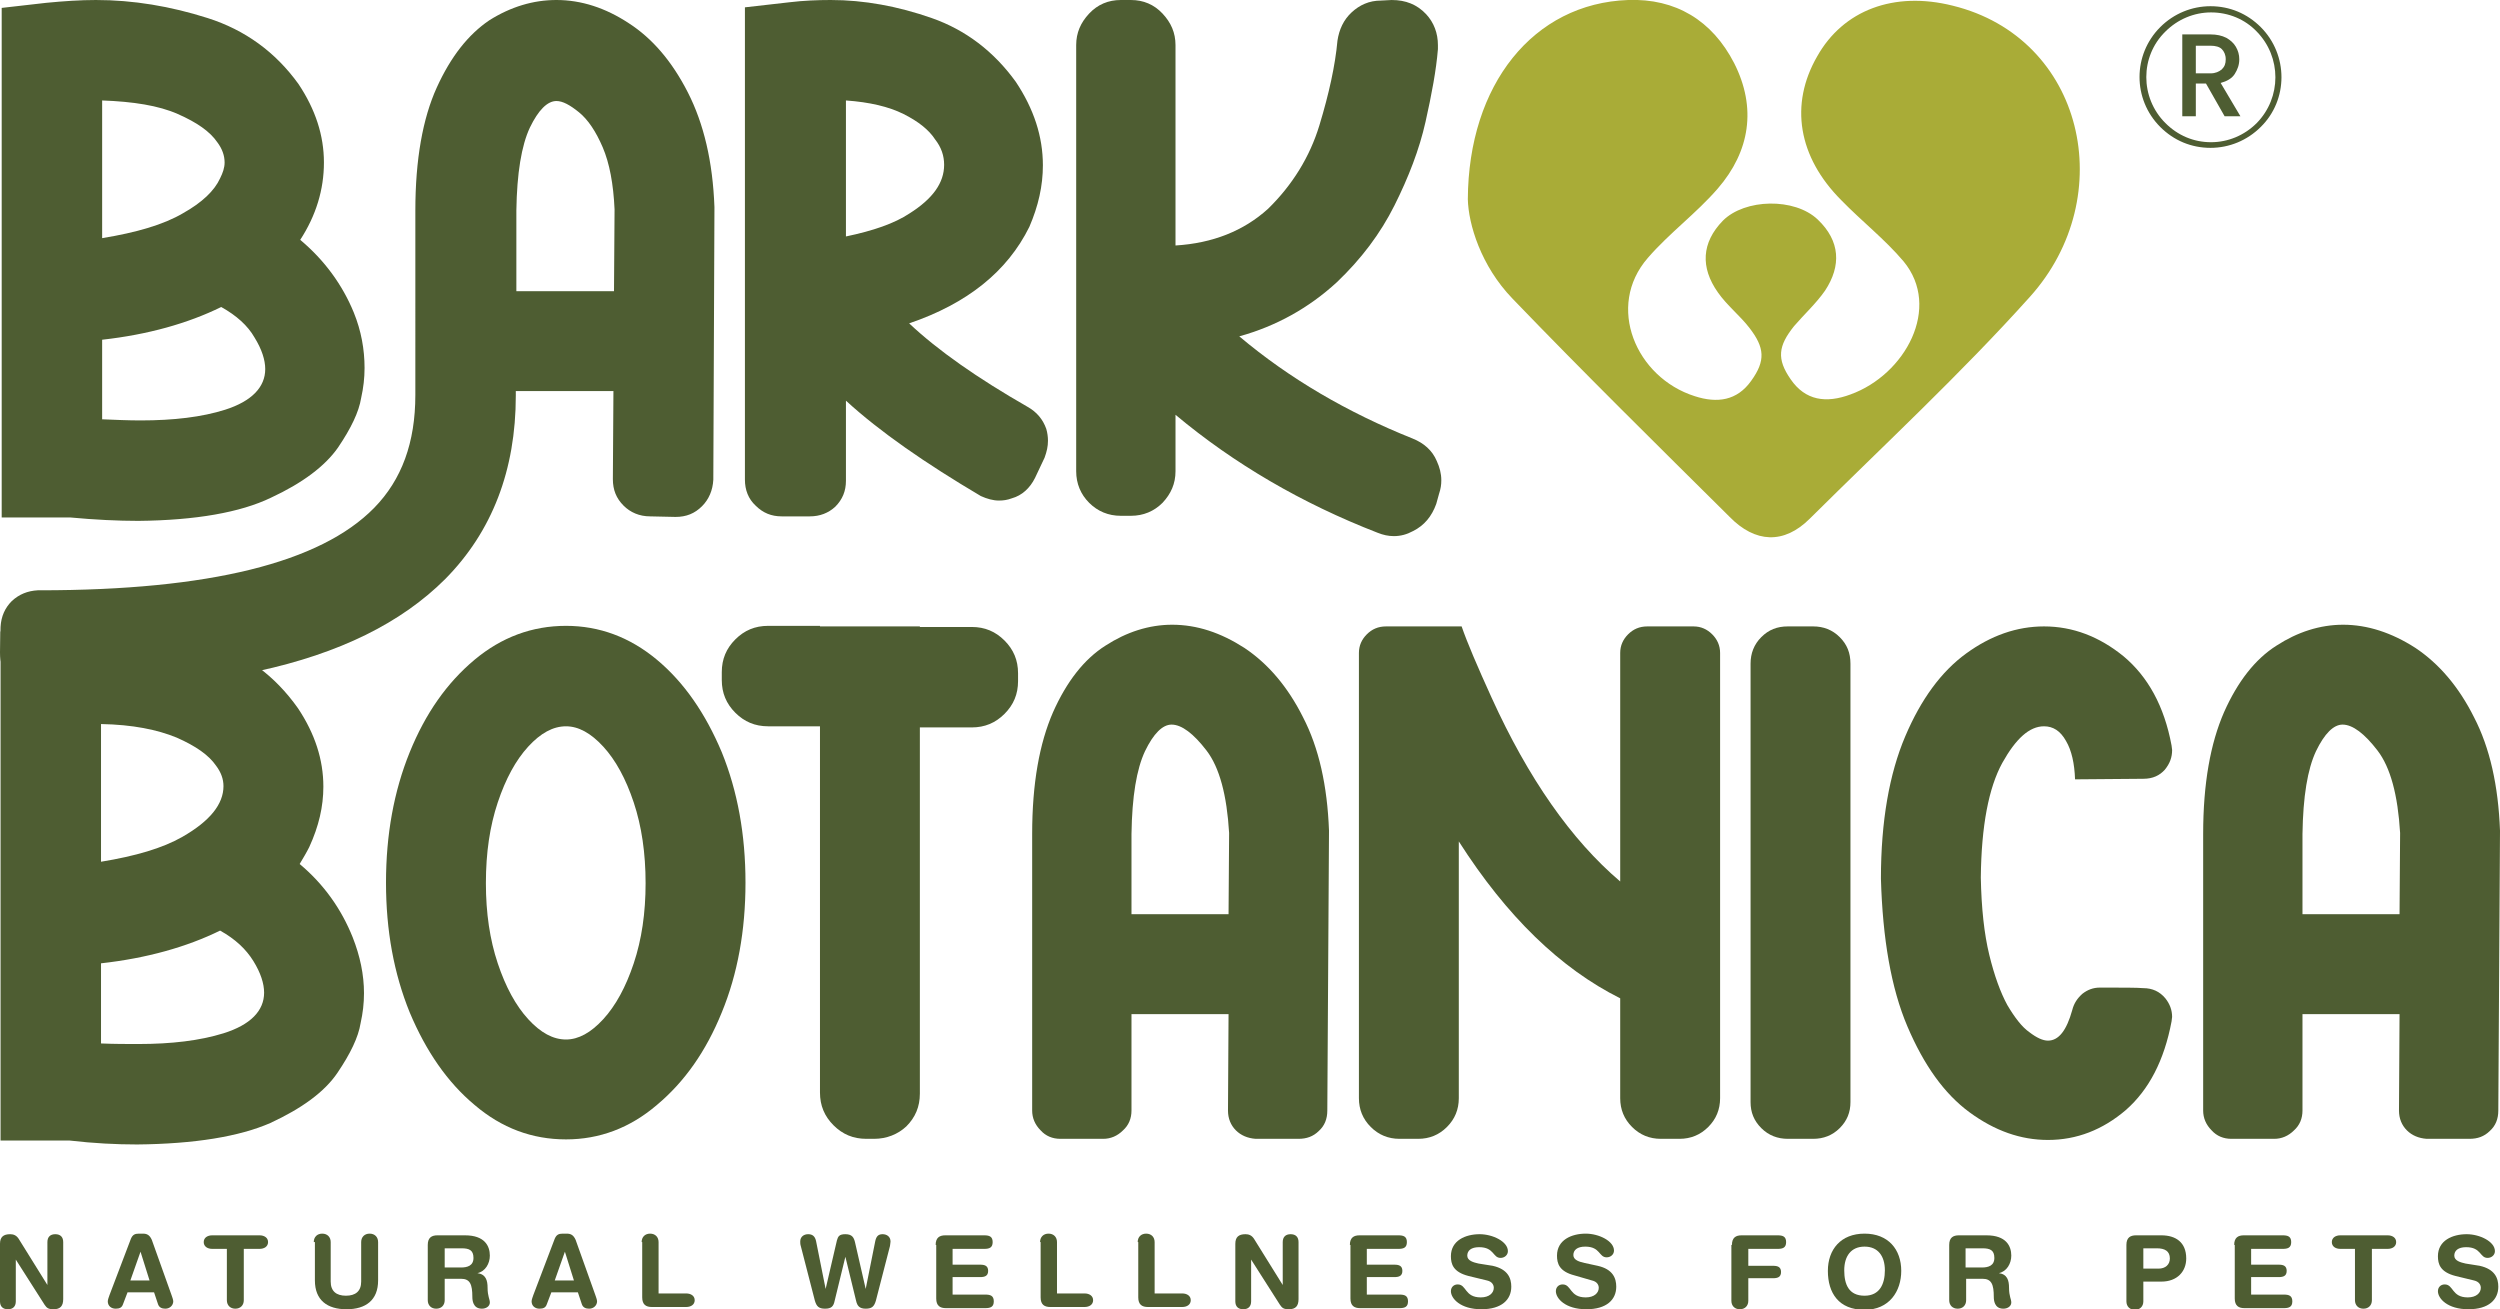 <svg xml:space="preserve" style="enable-background:new 0 0 443 232;" viewBox="0 0 443 232" y="0px" x="0px" xmlns:xlink="http://www.w3.org/1999/xlink" xmlns="http://www.w3.org/2000/svg" id="Layer_1" version="1.1">
<style type="text/css">
	.st0{fill:#4E5D32;}
	.st1{fill:#4E5C31;}
	.st2{fill:#A9AC37;}
	.st3{fill:#FFFFFF;}
</style>
<g>
	<g>
		<path d="M7.3,122.4H6.7c-1.9,0-3.5-0.7-4.8-2c-1.3-1.3-1.9-2.9-1.9-4.8l0.1-4.5c0.1-1.9,0.8-3.4,2-4.6
			c1.3-1.2,2.8-1.8,4.6-1.9h0.4c30,0,49.7-4.9,59.2-14.6c4.9-5,7.3-11.6,7.3-20V37.3c0-9,1.3-16.3,3.8-21.8
			c2.5-5.5,5.6-9.4,9.3-11.9C90.5,1.2,94.5,0,98.6,0c4.4,0,8.7,1.4,12.8,4.1c4.2,2.7,7.7,6.8,10.5,12.3c2.8,5.5,4.4,12.2,4.7,20.3
			L126.4,85c-0.1,1.9-0.8,3.5-2,4.7c-1.3,1.3-2.8,1.9-4.7,1.9l-4.5-0.1c-1.9,0-3.5-0.7-4.7-1.9c-1.3-1.3-1.9-2.8-1.9-4.7l0.1-15.6
			H91.4v0.8c0,13.2-4.2,24.1-12.5,32.5c-7.8,7.8-18.8,13.2-33.1,16.3C35,121.3,22.1,122.4,7.3,122.4z M24.5,92.3
			c-3.6,0-7.7-0.2-12-0.6H0.3V1.4l7.9-0.9c3.1-0.3,6-0.5,8.8-0.5c6.6,0,13.2,1.1,19.8,3.2c6.6,2.1,12,6,16.1,11.7
			c3,4.5,4.5,9.1,4.5,13.9c0,4.8-1.4,9.4-4.2,13.7c4.3,3.6,7.5,8,9.5,12.9c1.3,3.2,1.9,6.5,1.9,9.8c0,1.8-0.2,3.5-0.6,5.3
			c-0.4,2.5-1.8,5.4-4.1,8.8c-2.3,3.3-6.3,6.3-11.9,8.9C42.6,90.8,34.7,92.2,24.5,92.3z M18.1,42.2c6.1-1,10.9-2.4,14.3-4.4
			c3.4-1.9,5.6-4,6.6-6.2c0.5-1,0.8-1.9,0.8-2.8c0-1.2-0.4-2.4-1.3-3.6c-1.3-1.9-3.6-3.5-7-5s-7.9-2.2-13.4-2.4V42.2z M24.9,74.5
			c5.9,0,10.9-0.6,15-1.9c4.7-1.5,7.1-4,7.1-7.2c0-1.6-0.6-3.5-1.9-5.6c-1.2-2.1-3.2-3.9-5.9-5.4c-5.9,2.9-13,4.9-21.1,5.8v14.1
			C20.5,74.4,22.8,74.5,24.9,74.5z M108.8,51.6l0.1-14.5c-0.2-4.5-0.9-8.2-2.1-11c-1.2-2.8-2.6-4.9-4.2-6.2c-1.6-1.3-2.9-2-4-2
			c-1.6,0-3.2,1.6-4.7,4.7c-1.5,3.2-2.3,8.1-2.4,14.7v14.3H108.8z" class="st0"></path>
		<path d="M143.5,91.5h-5c-1.8,0-3.3-0.6-4.6-1.9c-1.3-1.2-1.9-2.8-1.9-4.6V1.3l7.9-0.9c2.5-0.3,5-0.4,7.3-0.4
			c5.9,0,11.9,1.1,17.9,3.2c6,2.1,11,5.9,14.9,11.3c3.2,4.8,4.8,9.7,4.8,14.8c0,3.6-0.8,7.2-2.4,10.9c-3.9,7.9-11,13.6-21.3,17.1
			c5.1,4.8,12.1,9.7,21,14.8c1.6,0.9,2.7,2.2,3.3,3.9c0.2,0.7,0.3,1.4,0.3,2.1c0,1-0.2,1.9-0.6,3l-1.7,3.6c-0.9,1.8-2.3,3.1-4.1,3.6
			c-0.8,0.3-1.5,0.4-2.3,0.4c-1,0-2.1-0.3-3.2-0.8C164,82.1,155.9,76.5,149.9,71v14.2c0,1.8-0.6,3.3-1.9,4.6
			C146.8,90.9,145.3,91.5,143.5,91.5z M149.9,41.9c4.8-1,8.6-2.3,11.3-4.1c4.1-2.6,6.1-5.4,6.1-8.6c0-1.6-0.5-3.1-1.6-4.5
			c-1.1-1.7-3-3.2-5.6-4.5c-2.6-1.3-6-2.1-10.2-2.4V41.9z" class="st0"></path>
		<path d="M247,95c-1,0-1.9-0.2-2.9-0.6c-13.4-5.2-25.4-12.2-35.8-20.9v10c0,2.2-0.8,4-2.3,5.6
			c-1.5,1.5-3.4,2.3-5.6,2.3h-1.8c-2.2,0-4.1-0.8-5.6-2.3c-1.5-1.5-2.3-3.4-2.3-5.6V8c0-2.2,0.8-4,2.3-5.6c1.5-1.6,3.4-2.4,5.6-2.4
			h1.8c2.2,0,4.1,0.8,5.6,2.4c1.5,1.6,2.3,3.4,2.3,5.6v35.5c6.6-0.4,12.1-2.6,16.4-6.5c4.3-4.2,7.4-9.2,9.1-14.8s2.8-10.6,3.2-15
			c0.3-2,1.1-3.7,2.5-5c1.4-1.3,3.1-2.1,5.2-2.1l1.9-0.1c2.5,0,4.5,0.8,6.1,2.5c1.4,1.5,2.1,3.4,2.1,5.5v0.7
			c-0.3,3.7-1.1,8-2.2,12.9c-1.1,4.9-3,9.8-5.5,14.8c-2.5,5-5.9,9.5-10.2,13.6c-5,4.6-10.8,7.8-17.3,9.6
			c8.9,7.5,19.2,13.5,30.7,18.1c2,0.8,3.5,2.1,4.3,4c0.5,1.1,0.8,2.2,0.8,3.4c0,0.8-0.1,1.5-0.4,2.4l-0.5,1.8
			c-0.8,2.2-2.1,3.8-4.1,4.8C249.3,94.7,248.2,95,247,95z" class="st0"></path>
	</g>
	<g>
		<path d="M24.3,202.8c-3.7,0-7.7-0.2-12-0.7H0.1v-90.2L8,111c3.1-0.3,6.2-0.5,9.1-0.5c6.5,0,13.1,1.1,19.7,3.2
			c6.6,2.1,11.9,6,16,11.8c3,4.5,4.5,9.1,4.5,13.9c0,3.5-0.8,7-2.5,10.7c-0.5,1-1.1,2-1.7,3c4.3,3.6,7.4,8,9.4,13
			c1.3,3.3,2,6.6,2,9.9c0,1.8-0.2,3.5-0.6,5.3c-0.4,2.5-1.8,5.4-4.1,8.8c-2.3,3.4-6.3,6.3-11.9,8.9
			C42.4,201.4,34.5,202.7,24.3,202.8z M17.9,152.7c6.1-1,10.9-2.4,14.4-4.4c4.9-2.8,7.3-5.8,7.3-9c0-1.2-0.4-2.4-1.3-3.6
			c-1.3-1.9-3.6-3.5-7-5c-3.4-1.4-7.8-2.3-13.4-2.4V152.7z M24.5,185c5.9,0,10.9-0.6,15.1-1.9c4.8-1.5,7.2-4,7.2-7.2
			c0-1.6-0.6-3.5-1.9-5.6c-1.3-2.1-3.2-3.9-5.9-5.4c-5.9,2.9-13,4.9-21.1,5.8v14.2C20.3,185,22.5,185,24.5,185z" class="st0"></path>
		<path d="M100.3,201.9c-6,0-11.4-2-16.2-6.1c-4.8-4-8.6-9.5-11.5-16.4c-2.8-6.9-4.2-14.5-4.2-23
			c0-8.5,1.4-16.2,4.2-23.1c2.8-6.9,6.6-12.3,11.5-16.4c4.8-4,10.2-6,16.2-6c5.9,0,11.3,2,16.1,6c4.8,4,8.6,9.5,11.5,16.4
			c2.8,6.9,4.2,14.6,4.2,23.1c0,8.5-1.4,16.2-4.2,23c-2.8,6.9-6.6,12.3-11.5,16.4C111.6,199.9,106.2,201.9,100.3,201.9z
			 M100.3,184.2c2.2,0,4.4-1.2,6.6-3.6c2.2-2.4,4-5.7,5.4-9.9c1.4-4.2,2.1-8.9,2.1-14.2c0-5.3-0.7-10.1-2.1-14.3
			c-1.4-4.2-3.2-7.5-5.4-9.9c-2.2-2.4-4.4-3.6-6.6-3.6c-2.3,0-4.5,1.2-6.7,3.6c-2.2,2.4-4,5.7-5.4,9.9s-2.1,8.9-2.1,14.3
			c0,5.3,0.7,10,2.1,14.2c1.4,4.2,3.2,7.5,5.4,9.9C95.8,183,98,184.2,100.3,184.2z" class="st0"></path>
		<path d="M154.9,201.8h-1.4c-2.3,0-4.2-0.8-5.8-2.4c-1.6-1.6-2.4-3.5-2.4-5.8v-64.9h-9.2c-2.3,0-4.2-0.8-5.8-2.4
			c-1.6-1.6-2.4-3.5-2.4-5.8v-1.4c0-2.3,0.8-4.2,2.4-5.8c1.6-1.6,3.5-2.4,5.8-2.4h9.2V111H163v0.1h9.2c2.3,0,4.2,0.8,5.8,2.4
			c1.6,1.6,2.4,3.5,2.4,5.8v1.4c0,2.3-0.8,4.2-2.4,5.8c-1.6,1.6-3.5,2.4-5.8,2.4H163v64.9c0,2.3-0.8,4.2-2.4,5.8
			C159.1,201,157.1,201.8,154.9,201.8z" class="st0"></path>
		<path d="M230.1,201.8h-7.6c-1.4-0.1-2.6-0.6-3.5-1.5s-1.4-2.1-1.4-3.5l0.1-17.1h-17.2v17.1c0,1.4-0.5,2.6-1.5,3.5
			c-1,1-2.2,1.5-3.5,1.5h-7.6c-1.4,0-2.6-0.5-3.5-1.5c-1-1-1.5-2.2-1.5-3.5v-49c0-9,1.3-16.1,3.7-21.6c2.4-5.4,5.5-9.4,9.3-11.8
			c3.7-2.4,7.7-3.7,11.8-3.7c4.4,0,8.6,1.4,12.8,4.1c4.2,2.8,7.7,6.9,10.4,12.3c2.8,5.4,4.3,12.1,4.6,20.1l-0.3,49.6
			c0,1.5-0.5,2.7-1.5,3.6C232.7,201.4,231.5,201.8,230.1,201.8z M217.7,162l0.1-14.4c-0.4-6.7-1.7-11.6-4-14.6
			c-2.3-3-4.4-4.6-6.2-4.6c-1.6,0-3.2,1.6-4.7,4.7c-1.5,3.2-2.3,8-2.4,14.7V162H217.7z" class="st0"></path>
		<path d="M297.6,201.8h-3.3c-2,0-3.7-0.7-5.1-2.1c-1.4-1.4-2.1-3.1-2.1-5.1v-17.7c-10.6-5.3-20.1-14.5-28.6-27.8v45.5
			c0,2-0.7,3.7-2.1,5.1c-1.4,1.4-3.1,2.1-5.1,2.1h-3.3c-2,0-3.7-0.7-5.1-2.1c-1.4-1.4-2.1-3.1-2.1-5.1v-78.9c0-1.3,0.5-2.4,1.4-3.3
			c0.9-0.9,2-1.4,3.4-1.4h13.4c1,2.9,2.8,7.1,5.3,12.6c6.5,14.3,14.1,25.2,22.8,32.6v-40.5c0-1.3,0.5-2.4,1.4-3.3
			c0.9-0.9,2-1.4,3.4-1.4h8.2c1.3,0,2.4,0.5,3.3,1.4c0.9,0.9,1.4,2,1.4,3.3v78.9c0,2-0.7,3.7-2.1,5.1
			C301.3,201.1,299.6,201.8,297.6,201.8z" class="st0"></path>
		<path d="M321.3,201.8h-4.5c-1.8,0-3.4-0.6-4.7-1.9c-1.3-1.3-1.9-2.8-1.9-4.6v-77.7c0-1.8,0.6-3.4,1.9-4.7
			c1.3-1.3,2.8-1.9,4.7-1.9h4.5c1.8,0,3.4,0.6,4.7,1.9c1.3,1.3,1.9,2.8,1.9,4.7v77.7c0,1.8-0.6,3.3-1.9,4.6
			C324.7,201.2,323.1,201.8,321.3,201.8z" class="st0"></path>
		<path d="M362.9,202c-4.8,0-9.4-1.6-13.9-4.9c-4.5-3.3-8.1-8.4-11-15.2c-2.9-6.8-4.4-15.6-4.7-26.2
			c0-10.2,1.5-18.6,4.3-25.2c2.8-6.6,6.4-11.5,10.8-14.7c4.4-3.2,9-4.8,13.8-4.8c5.1,0,9.8,1.8,14.1,5.3c4.3,3.6,7.2,8.8,8.5,15.8
			l0.1,0.8c0,1.3-0.4,2.4-1.3,3.5c-0.9,1-2.1,1.6-3.8,1.6l-12.1,0.1c-0.1-2.8-0.6-5.1-1.6-6.8c-1-1.8-2.3-2.6-3.9-2.6
			c-2.6,0-5,2.2-7.4,6.5c-2.4,4.4-3.7,11.1-3.8,20.3c0.1,5.4,0.6,10,1.5,13.7c0.9,3.7,2,6.7,3.2,8.9c1.3,2.2,2.6,3.9,3.9,4.8
			c1.3,1,2.4,1.5,3.3,1.5c1.9,0,3.3-1.8,4.3-5.4c0.3-1.2,0.9-2.1,1.8-2.9c0.9-0.7,1.9-1.1,3.1-1.1c4,0,6.6,0,7.7,0.1
			c1.6,0,2.9,0.6,3.9,1.8c0.8,1,1.2,2.1,1.2,3.3l-0.1,0.8c-1.3,6.9-4,12.1-8.1,15.7C372.6,200.2,368,202,362.9,202z" class="st0"></path>
		<path d="M437.6,201.8H430c-1.4-0.1-2.6-0.6-3.5-1.5c-0.9-0.9-1.4-2.1-1.4-3.5l0.1-17.1h-17.2v17.1
			c0,1.4-0.5,2.6-1.5,3.5c-1,1-2.2,1.5-3.5,1.5h-7.6c-1.4,0-2.6-0.5-3.5-1.5c-1-1-1.5-2.2-1.5-3.5v-49c0-9,1.3-16.1,3.7-21.6
			c2.4-5.4,5.5-9.4,9.3-11.8c3.7-2.4,7.7-3.7,11.8-3.7c4.3,0,8.6,1.4,12.8,4.1c4.2,2.8,7.7,6.9,10.4,12.3c2.8,5.4,4.3,12.1,4.6,20.1
			l-0.3,49.6c0,1.5-0.5,2.7-1.5,3.6C440.2,201.4,439,201.8,437.6,201.8z M425.2,162l0.1-14.4c-0.4-6.7-1.7-11.6-4-14.6
			c-2.3-3-4.4-4.6-6.2-4.6c-1.6,0-3.2,1.6-4.7,4.7c-1.5,3.2-2.3,8-2.4,14.7V162H425.2z" class="st0"></path>
	</g>
	<g>
		<path d="M260.1,35.3c0.1-20.3,11.6-34.7,28.4-35.3c8.4-0.3,14.9,3.6,18.8,11.2c4,7.9,2.8,15.6-2.9,22.2
			c-3.8,4.4-8.6,7.9-12.4,12.3c-7.5,8.6-2.1,21.2,8.3,24.5c4,1.3,7.5,0.8,10-2.7c2.6-3.6,2.4-5.9-0.3-9.4c-1.7-2.2-4-4-5.6-6.3
			c-3.1-4.4-2.9-8.8,0.9-12.7c3.9-3.9,12.7-4.1,16.8-0.2c4,3.8,4.2,8.2,1.3,12.6c-1.6,2.3-3.7,4.2-5.5,6.3c-2.8,3.5-3.1,5.8-0.6,9.4
			c2.6,3.8,6.3,4.3,10.6,2.7c9.7-3.5,16.2-15.4,9.4-23.6c-3.3-3.9-7.4-7.1-11-10.8c-7.7-7.7-9.2-17-4.3-25.5
			C326.6,1.8,335.6-1.6,346,1c23.3,5.7,29.7,33.8,13.7,51.6c-12.3,13.7-25.9,26.3-39,39.3c-4.6,4.6-9.7,4.3-14.2-0.3
			c-12.9-12.8-25.9-25.6-38.5-38.7C262.4,47.1,260.2,39.7,260.1,35.3z" class="st2"></path>
	</g>
	<g>
		<path d="M0,220.4c0-1.2,0.6-1.7,1.8-1.7c0.6,0,1.1,0.2,1.5,0.8l5.1,8.2h0v-7.6c0-0.9,0.5-1.4,1.4-1.4
			c0.9,0,1.4,0.5,1.4,1.4v10.1c0,1.2-0.5,1.8-1.7,1.8c-0.9,0-1.2-0.2-1.6-0.8l-5.1-8h0v7.4c0,0.9-0.5,1.4-1.4,1.4
			c-0.9,0-1.4-0.5-1.4-1.4V220.4z" class="st0"></path>
		<path d="M23.2,219.5c0.3-0.7,0.7-0.9,1.4-0.9h0.7c0.7,0,1.2,0.2,1.6,1.1l3.5,9.8c0.1,0.3,0.3,0.8,0.3,1.1
			c0,0.7-0.6,1.3-1.4,1.3c-0.6,0-1.1-0.2-1.3-0.8l-0.7-2.1h-4.7l-0.8,2.1c-0.2,0.6-0.6,0.8-1.3,0.8c-0.8,0-1.4-0.5-1.4-1.3
			c0-0.3,0.2-0.8,0.3-1.1L23.2,219.5z M24.9,221.8L24.9,221.8l-1.8,5.1h3.4L24.9,221.8z" class="st0"></path>
		<path d="M40.4,221.3h-2.8c-0.8,0-1.5-0.4-1.5-1.2s0.7-1.2,1.5-1.2h8.4c0.8,0,1.5,0.4,1.5,1.2s-0.7,1.2-1.5,1.2h-2.8
			v9.1c0,0.9-0.6,1.5-1.5,1.5c-0.9,0-1.5-0.6-1.5-1.5V221.3z" class="st0"></path>
		<path d="M55.6,220.1c0-0.9,0.6-1.5,1.5-1.5c0.9,0,1.5,0.6,1.5,1.5v7c0,1.7,1,2.5,2.7,2.5c1.7,0,2.7-0.8,2.7-2.5v-7
			c0-0.9,0.6-1.5,1.5-1.5s1.5,0.6,1.5,1.5v6.8c0,3.5-2.2,5.1-5.6,5.1c-3.4,0-5.6-1.6-5.6-5.1V220.1z" class="st0"></path>
		<path d="M75.8,220.6c0-1.3,0.7-1.7,1.7-1.7h4.9c3.5,0,4.4,1.9,4.4,3.6c0,1.4-0.8,2.8-2.2,3.1v0
			c1.5,0.2,1.8,1.3,1.8,2.6c0,1.5,0.4,2,0.4,2.6c0,0.7-0.7,1.1-1.4,1.1c-1.6,0-1.7-1.5-1.7-2.1c0-2.2-0.4-3.2-2-3.2h-2.9v3.8
			c0,0.9-0.6,1.5-1.5,1.5c-0.9,0-1.5-0.6-1.5-1.5V220.6z M78.8,224.6h2.9c1.1,0,2.2-0.3,2.2-1.7c0-1.4-0.8-1.7-2.1-1.7h-3V224.6z" class="st0"></path>
		<path d="M98.3,219.5c0.3-0.7,0.7-0.9,1.4-0.9h0.7c0.7,0,1.2,0.2,1.6,1.1l3.5,9.8c0.1,0.3,0.3,0.8,0.3,1.1
			c0,0.7-0.6,1.3-1.4,1.3c-0.6,0-1.1-0.2-1.3-0.8l-0.7-2.1h-4.7l-0.8,2.1c-0.2,0.6-0.6,0.8-1.3,0.8c-0.8,0-1.4-0.5-1.4-1.3
			c0-0.3,0.2-0.8,0.3-1.1L98.3,219.5z M100.1,221.8L100.1,221.8l-1.8,5.1h3.4L100.1,221.8z" class="st0"></path>
		<path d="M113.7,220.1c0-0.9,0.6-1.5,1.5-1.5c0.9,0,1.5,0.6,1.5,1.5v9.1h4.9c0.8,0,1.5,0.4,1.5,1.2
			c0,0.8-0.7,1.2-1.5,1.2h-6.1c-1,0-1.7-0.4-1.7-1.7V220.1z" class="st0"></path>
		<path d="M155.2,230.5c-0.3,1-0.7,1.4-1.8,1.4c-1.1,0-1.5-0.5-1.7-1.4l-1.9-7.8h0l-1.9,7.8c-0.2,1-0.6,1.4-1.7,1.4
			c-1.1,0-1.5-0.4-1.8-1.4l-2.5-9.7c-0.1-0.3-0.1-0.6-0.1-0.8c0-0.9,0.7-1.3,1.4-1.3c0.7,0,1.2,0.3,1.4,1.2l1.7,8.5h0l2-8.6
			c0.2-0.7,0.4-1.1,1.5-1.1c1.2,0,1.5,0.6,1.7,1.4l1.9,8.3h0l1.7-8.5c0.2-0.9,0.6-1.2,1.3-1.2c0.7,0,1.4,0.4,1.4,1.3
			c0,0.3-0.1,0.6-0.1,0.8L155.2,230.5z" class="st0"></path>
		<path d="M165.8,220.6c0-1.3,0.7-1.7,1.7-1.7h6.9c0.9,0,1.5,0.2,1.5,1.2s-0.6,1.2-1.5,1.2h-5.6v2.8h4.9
			c0.8,0,1.4,0.2,1.4,1.1c0,0.9-0.6,1.1-1.4,1.1h-4.9v3.1h5.8c0.9,0,1.5,0.2,1.5,1.2s-0.6,1.2-1.5,1.2h-7c-1,0-1.7-0.4-1.7-1.7
			V220.6z" class="st0"></path>
		<path d="M184.3,220.1c0-0.9,0.6-1.5,1.5-1.5c0.9,0,1.5,0.6,1.5,1.5v9.1h4.9c0.8,0,1.5,0.4,1.5,1.2
			c0,0.8-0.7,1.2-1.5,1.2h-6.1c-1,0-1.7-0.4-1.7-1.7V220.1z" class="st0"></path>
		<path d="M201.6,220.1c0-0.9,0.6-1.5,1.5-1.5s1.5,0.6,1.5,1.5v9.1h4.9c0.8,0,1.5,0.4,1.5,1.2c0,0.8-0.7,1.2-1.5,1.2
			h-6.1c-1,0-1.7-0.4-1.7-1.7V220.1z" class="st0"></path>
		<path d="M218.9,220.4c0-1.2,0.6-1.7,1.8-1.7c0.6,0,1.1,0.2,1.5,0.8l5.1,8.2h0v-7.6c0-0.9,0.5-1.4,1.4-1.4
			c0.9,0,1.4,0.5,1.4,1.4v10.1c0,1.2-0.5,1.8-1.7,1.8c-0.9,0-1.2-0.2-1.6-0.8l-5.1-8h0v7.4c0,0.9-0.5,1.4-1.4,1.4
			c-0.9,0-1.4-0.5-1.4-1.4V220.4z" class="st0"></path>
		<path d="M239.2,220.6c0-1.3,0.7-1.7,1.7-1.7h6.9c0.9,0,1.5,0.2,1.5,1.2s-0.6,1.2-1.5,1.2h-5.6v2.8h4.9
			c0.8,0,1.4,0.2,1.4,1.1c0,0.9-0.6,1.1-1.4,1.1h-4.9v3.1h5.8c0.9,0,1.5,0.2,1.5,1.2s-0.6,1.2-1.5,1.2h-7c-1,0-1.7-0.4-1.7-1.7
			V220.6z" class="st0"></path>
		<path d="M264.5,224.3c2.7,0.6,3.3,2.2,3.3,3.7c0,2.3-1.7,4-5.3,4c-3.7,0-5.4-1.9-5.4-3.2c0-0.7,0.5-1.2,1.2-1.2
			c1.6,0,1.2,2.3,4.1,2.3c1.5,0,2.3-0.8,2.3-1.7c0-0.5-0.3-1.1-1.2-1.3l-3.3-0.8c-2.7-0.7-3.1-2.1-3.1-3.5c0-2.8,2.6-3.9,5.1-3.9
			c2.3,0,5,1.3,5,3c0,0.7-0.6,1.2-1.3,1.2c-1.4,0-1.1-1.9-3.8-1.9c-1.4,0-2.1,0.6-2.1,1.5c0,0.9,1.1,1.2,2,1.4L264.5,224.3z" class="st0"></path>
		<path d="M283.1,224.3c2.7,0.6,3.3,2.2,3.3,3.7c0,2.3-1.7,4-5.3,4c-3.7,0-5.4-1.9-5.4-3.2c0-0.7,0.5-1.2,1.2-1.2
			c1.6,0,1.2,2.3,4.1,2.3c1.5,0,2.3-0.8,2.3-1.7c0-0.5-0.3-1.1-1.2-1.3L279,226c-2.7-0.7-3.1-2.1-3.1-3.5c0-2.8,2.6-3.9,5.1-3.9
			c2.3,0,5,1.3,5,3c0,0.7-0.6,1.2-1.3,1.2c-1.4,0-1.1-1.9-3.8-1.9c-1.4,0-2.1,0.6-2.1,1.5c0,0.9,1.1,1.2,2,1.4L283.1,224.3z" class="st0"></path>
		<path d="M306.9,220.6c0-1.3,0.7-1.7,1.7-1.7h6.4c0.9,0,1.5,0.2,1.5,1.2s-0.6,1.2-1.5,1.2h-5.2v3h4.4
			c0.8,0,1.4,0.2,1.4,1.1c0,0.9-0.6,1.1-1.4,1.1h-4.4v4c0,0.9-0.6,1.5-1.5,1.5c-0.9,0-1.5-0.6-1.5-1.5V220.6z" class="st0"></path>
		<path d="M330.4,218.6c4.2,0,6.5,2.8,6.5,6.6c0,3.6-2.1,6.9-6.5,6.9c-4.6,0-6.5-3-6.5-6.9
			C323.9,221.4,326.2,218.6,330.4,218.6z M330.4,229.6c2.7,0,3.6-2.1,3.6-4.5c0-2.5-1.2-4.2-3.6-4.2c-2.4,0-3.6,1.7-3.6,4.2
			C326.8,227.6,327.6,229.6,330.4,229.6z" class="st0"></path>
		<path d="M345.4,220.6c0-1.3,0.7-1.7,1.7-1.7h4.9c3.5,0,4.4,1.9,4.4,3.6c0,1.4-0.8,2.8-2.2,3.1v0
			c1.5,0.2,1.8,1.3,1.8,2.6c0,1.5,0.4,2,0.4,2.6c0,0.7-0.7,1.1-1.4,1.1c-1.6,0-1.7-1.5-1.7-2.1c0-2.2-0.4-3.2-2-3.2h-2.9v3.8
			c0,0.9-0.6,1.5-1.5,1.5c-0.9,0-1.5-0.6-1.5-1.5V220.6z M348.3,224.6h2.9c1.1,0,2.2-0.3,2.2-1.7c0-1.4-0.8-1.7-2.1-1.7h-3V224.6z" class="st0"></path>
		<path d="M376.8,220.6c0-1.3,0.7-1.7,1.7-1.7h4.5c2.5,0,4.4,1.2,4.4,4.1c0,2.3-1.6,4.1-4.4,4.1h-3.2v3.5
			c0,0.9-0.6,1.5-1.5,1.5c-0.9,0-1.5-0.6-1.5-1.5V220.6z M379.8,224.8h2.7c1.2,0,2-0.7,2-1.8c0-1.3-0.9-1.8-2.3-1.8h-2.4V224.8z" class="st0"></path>
		<path d="M395.9,220.6c0-1.3,0.7-1.7,1.7-1.7h6.9c0.9,0,1.5,0.2,1.5,1.2s-0.6,1.2-1.5,1.2h-5.6v2.8h4.9
			c0.8,0,1.4,0.2,1.4,1.1c0,0.9-0.6,1.1-1.4,1.1h-4.9v3.1h5.8c0.9,0,1.5,0.2,1.5,1.2s-0.6,1.2-1.5,1.2h-7c-1,0-1.7-0.4-1.7-1.7
			V220.6z" class="st0"></path>
		<path d="M417.5,221.3h-2.8c-0.8,0-1.5-0.4-1.5-1.2s0.7-1.2,1.5-1.2h8.4c0.8,0,1.5,0.4,1.5,1.2s-0.7,1.2-1.5,1.2h-2.8
			v9.1c0,0.9-0.6,1.5-1.5,1.5c-0.9,0-1.5-0.6-1.5-1.5V221.3z" class="st0"></path>
		<path d="M439.4,224.3c2.7,0.6,3.3,2.2,3.3,3.7c0,2.3-1.7,4-5.3,4c-3.7,0-5.4-1.9-5.4-3.2c0-0.7,0.5-1.2,1.2-1.2
			c1.6,0,1.2,2.3,4.1,2.3c1.5,0,2.3-0.8,2.3-1.7c0-0.5-0.3-1.1-1.2-1.3l-3.3-0.8c-2.7-0.7-3.1-2.1-3.1-3.5c0-2.8,2.6-3.9,5.1-3.9
			c2.3,0,5,1.3,5,3c0,0.7-0.6,1.2-1.3,1.2c-1.4,0-1.1-1.9-3.8-1.9c-1.4,0-2.1,0.6-2.1,1.5c0,0.9,1.1,1.2,2,1.4L439.4,224.3z" class="st0"></path>
	</g>
</g>
<g>
	<g>
		<path d="M393.5,14.7c1.1-0.3,2-0.8,2.5-1.6c0.5-0.8,0.8-1.6,0.8-2.6c0-0.8-0.2-1.5-0.6-2.2c-0.4-0.7-1-1.2-1.7-1.6
			c-0.8-0.4-1.7-0.6-2.8-0.6h-5v14.5h2.4v-5.8h1.8l3.3,5.8h2.8L393.5,14.7z M389.1,13V8.1h2.6c0.9,0,1.6,0.2,2,0.6
			c0.4,0.4,0.7,1,0.7,1.8c0,0.8-0.2,1.3-0.7,1.8c-0.5,0.4-1.1,0.7-2,0.7H389.1z" class="st0"></path>
		<path d="M400.6,4.8c-2.4-2.4-5.5-3.7-8.9-3.7c-3.3,0-6.5,1.3-8.9,3.7c-4.9,4.9-4.9,12.8,0,17.7
			c2.4,2.4,5.5,3.7,8.9,3.7c3.3,0,6.5-1.3,8.9-3.7C405.5,17.7,405.5,9.7,400.6,4.8z M399.9,21.8c-2.2,2.2-5.1,3.4-8.1,3.4
			c-3.1,0-5.9-1.2-8.1-3.4c-4.5-4.5-4.5-11.8,0-16.2c2.2-2.2,5.1-3.4,8.1-3.4c3.1,0,6,1.2,8.1,3.4C404.3,10.1,404.3,17.3,399.9,21.8
			z" class="st0"></path>
	</g>
</g>
</svg>
